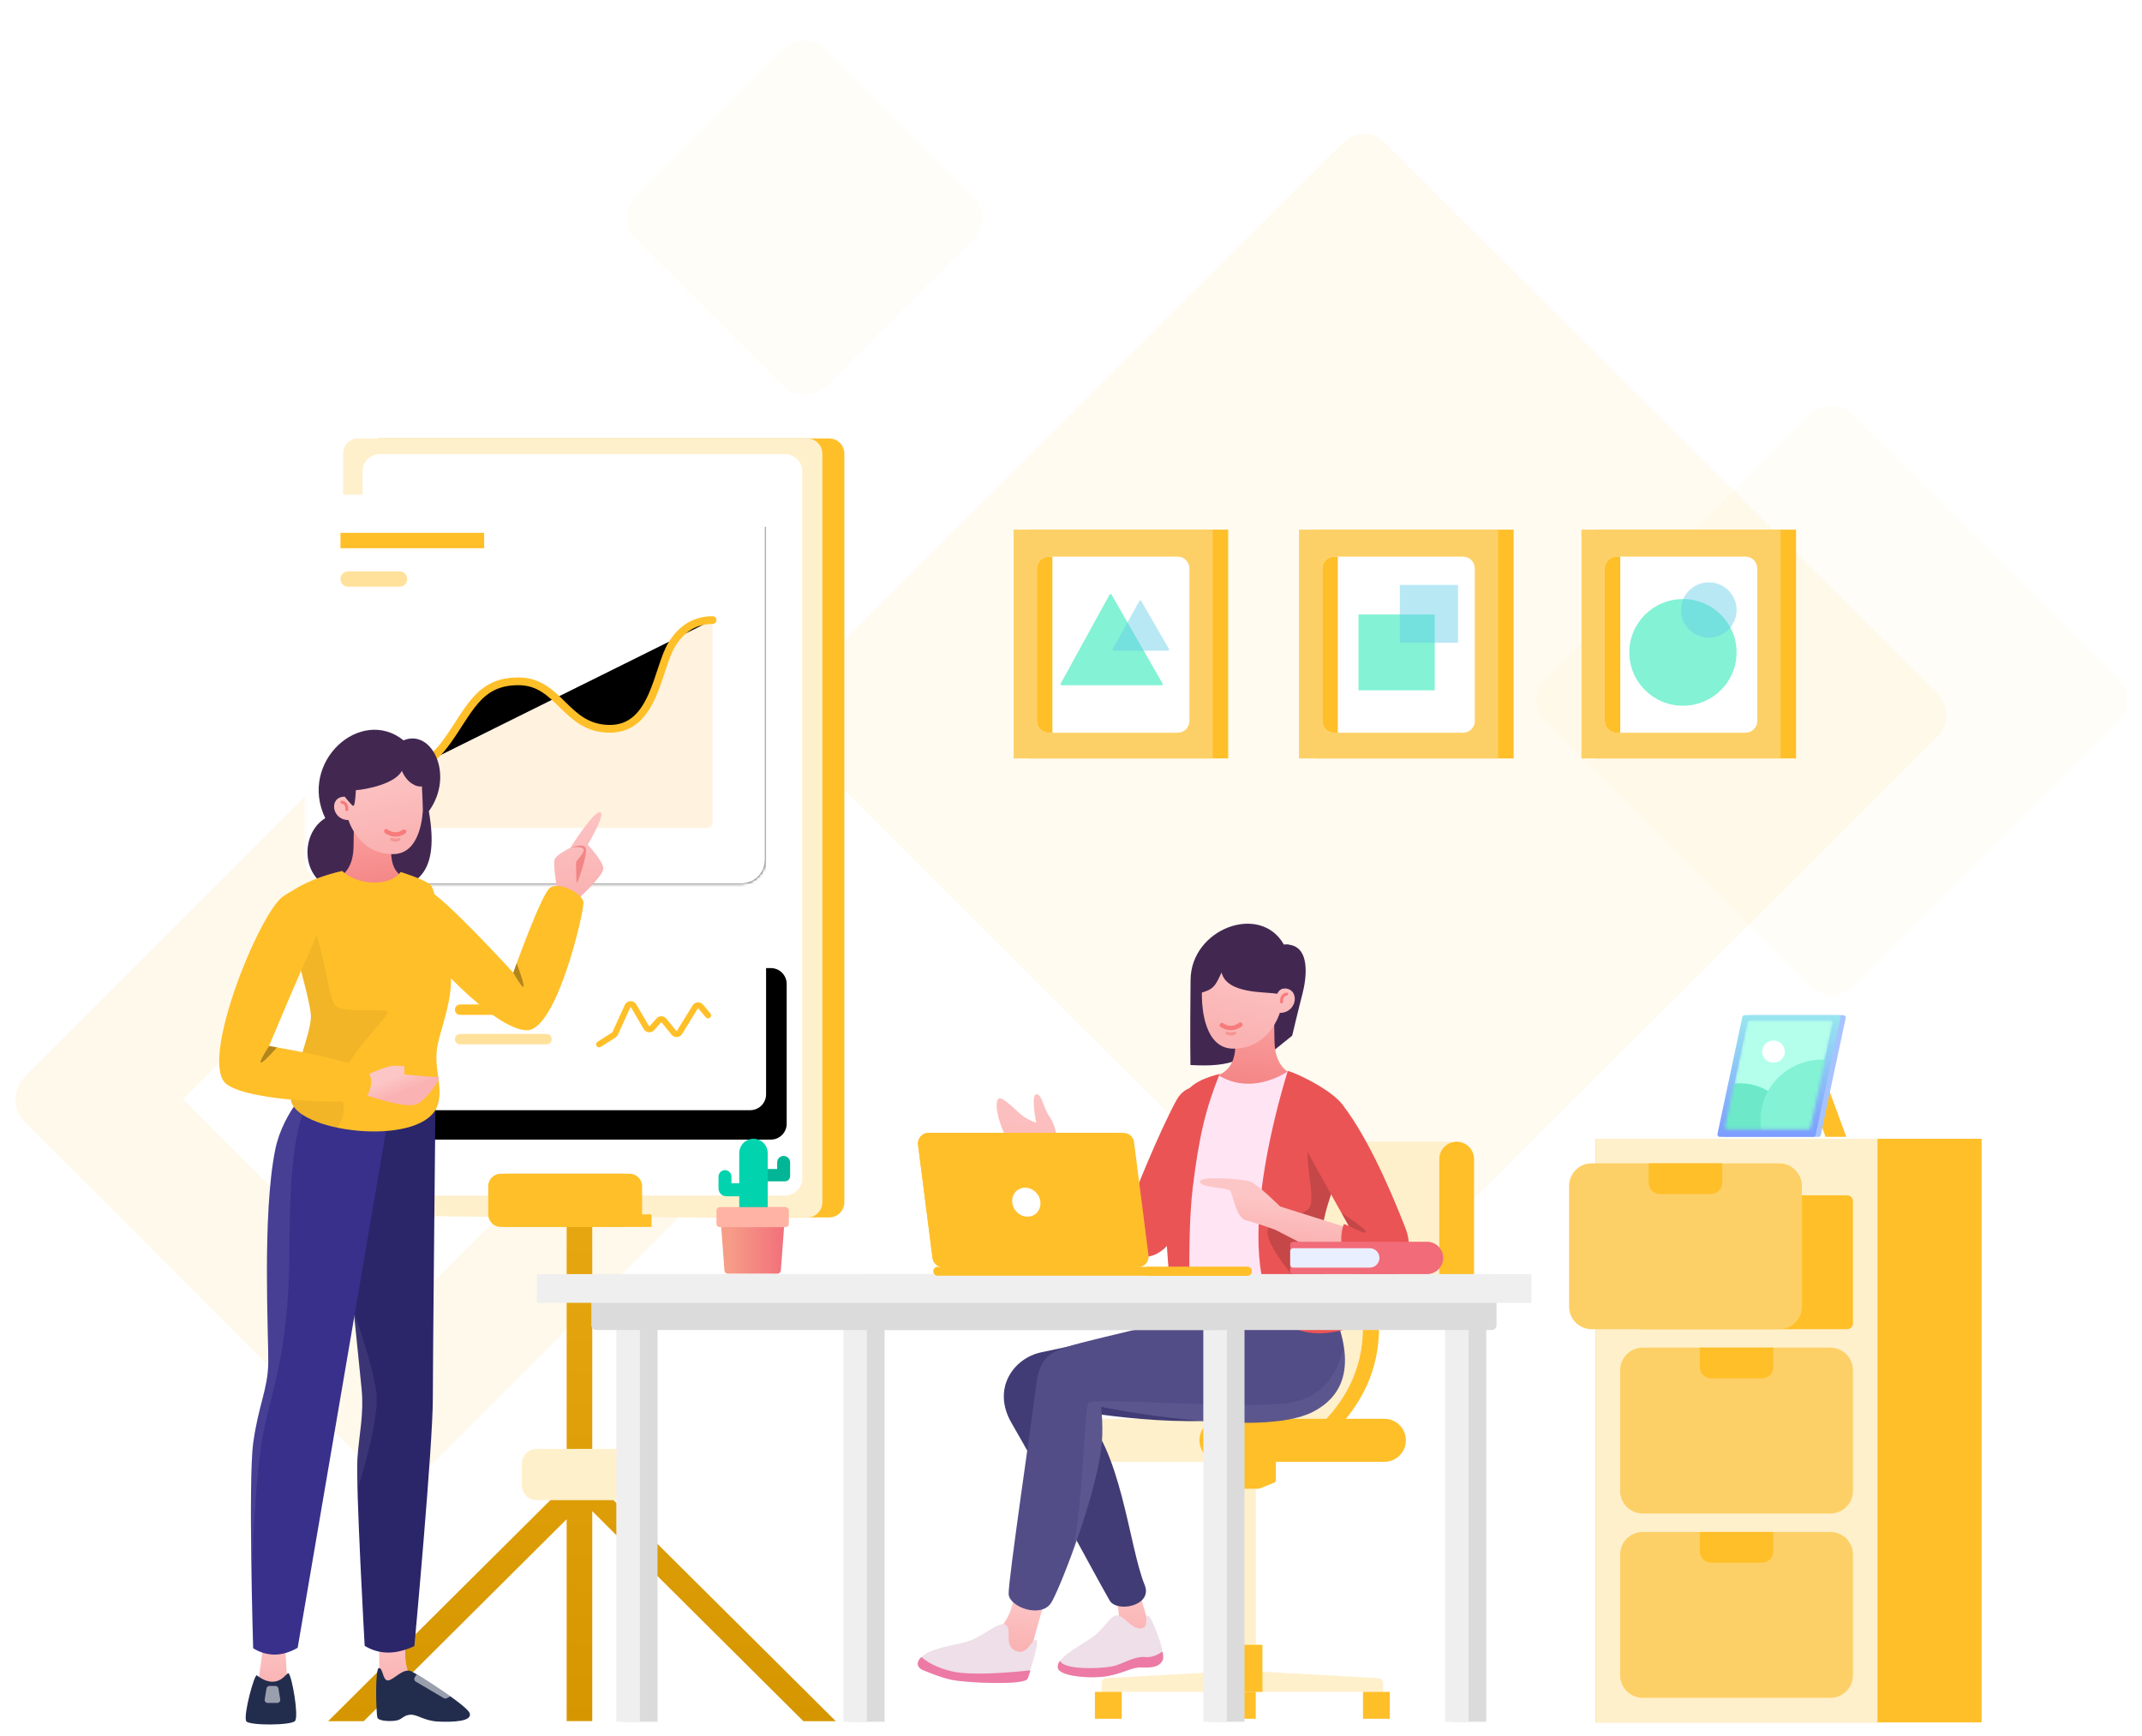 <svg width="728" height="590" viewBox="0 0 728 590" fill="none" xmlns="http://www.w3.org/2000/svg">
<path opacity="0.15" fill-rule="evenodd" clip-rule="evenodd" d="M524.945 230.92L615.438 140.65C619.341 136.756 625.659 136.756 629.562 140.65L720.055 230.92C723.965 234.821 723.972 241.152 720.072 245.062C720.066 245.068 720.06 245.074 720.055 245.08L629.562 335.35C625.659 339.244 619.341 339.244 615.438 335.35L524.945 245.08C521.035 241.179 521.028 234.848 524.928 230.938C524.934 230.932 524.94 230.926 524.945 230.92Z" fill="#FFF0CC"/>
<g opacity="0.038" filter="url(#filter0_f_105_14)">
<path fill-rule="evenodd" clip-rule="evenodd" d="M215.965 66.996L266.385 16.699C270.289 12.805 276.607 12.805 280.51 16.699L330.931 66.996C334.841 70.897 334.849 77.228 330.948 81.138C330.943 81.144 330.937 81.15 330.931 81.156L280.51 131.453C276.607 135.346 270.289 135.346 266.385 131.453L215.965 81.156C212.055 77.255 212.047 70.924 215.947 67.014C215.953 67.008 215.959 67.002 215.965 66.996Z" fill="#FFBF29"/>
</g>
<path opacity="0.066" fill-rule="evenodd" clip-rule="evenodd" d="M268.439 235.99L456.477 48.413C460.381 44.519 466.699 44.519 470.602 48.413L658.641 235.99C662.551 239.89 662.559 246.222 658.658 250.132C658.652 250.138 658.647 250.144 658.641 250.149L470.602 437.726C466.699 441.62 460.381 441.62 456.477 437.726L268.439 250.149C264.529 246.249 264.521 239.917 268.421 236.007C268.427 236.002 268.433 235.996 268.439 235.99Z" fill="#FFBF29"/>
<path opacity="0.09" d="M128.386 245.988C132.632 241.742 139.508 241.733 143.744 245.969L263.384 365.61C267.62 369.845 267.612 376.721 263.366 380.967L143.431 500.902C139.184 505.148 132.309 505.157 128.073 500.921L8.432 381.28C4.197 377.045 4.205 370.169 8.451 365.923L128.386 245.988ZM135.999 299.729L62.193 373.535L135.818 447.16L209.624 373.354L135.999 299.729Z" fill="#FFBF29"/>
<path fill-rule="evenodd" clip-rule="evenodd" d="M201.293 352L201.292 495.767L201.439 495.625L201.405 502.757L284.073 584.951H273.053L201.292 513.567L201.293 584.912H192.588L192.588 516.289L123.608 584.951H111.5L192.588 504.308L192.588 352H201.293Z" fill="url(#paint0_linear_105_14)"/>
<path fill-rule="evenodd" clip-rule="evenodd" d="M212.614 492.4H182.356C179.594 492.4 177.356 494.639 177.356 497.4V504.814C177.356 507.575 179.594 509.814 182.356 509.814H212.614C215.375 509.814 217.614 507.575 217.614 504.814V497.4C217.614 494.639 215.375 492.4 212.614 492.4Z" fill="#FFF0CC"/>
<path fill-rule="evenodd" clip-rule="evenodd" d="M129.25 149H281.801C284.654 149 286.967 151.304 286.967 154.146V408.6C286.967 411.363 284.781 413.618 282.038 413.741L281.781 413.747L129.23 413.156C126.385 413.145 124.084 410.844 124.084 408.009V154.146C124.084 151.304 126.397 149 129.25 149Z" fill="#FFBF29"/>
<path fill-rule="evenodd" clip-rule="evenodd" d="M121.778 149H274.329C277.183 149 279.496 151.304 279.496 154.146V408.6C279.496 411.363 277.309 413.618 274.566 413.741L274.309 413.747L121.758 413.156C118.913 413.145 116.612 410.844 116.612 408.009V154.146C116.612 151.304 118.925 149 121.778 149Z" fill="#FFF0CC"/>
<path fill-rule="evenodd" clip-rule="evenodd" d="M129.141 154.317H266.755C270.019 154.317 272.665 156.953 272.665 160.204V400.436C272.665 403.687 270.019 406.323 266.755 406.323H129.141C125.877 406.323 123.231 403.687 123.231 400.436V160.204C123.231 156.953 125.877 154.317 129.141 154.317Z" fill="white"/>
<path fill-rule="evenodd" clip-rule="evenodd" d="M172.331 398.88H213.959C216.317 398.88 218.229 400.784 218.229 403.133V416.957H172.331C169.973 416.957 168.061 415.052 168.061 412.703V403.133C168.061 400.784 169.973 398.88 172.331 398.88Z" fill="#FFBF29"/>
<path fill-rule="evenodd" clip-rule="evenodd" d="M217.161 412.703H221.431V416.957H217.161V412.703Z" fill="#FFBF29"/>
<path fill-rule="evenodd" clip-rule="evenodd" d="M170.196 398.88H211.824C214.182 398.88 216.094 400.784 216.094 403.133V412.703C216.094 415.052 214.182 416.957 211.824 416.957H170.196C167.838 416.957 165.927 415.052 165.927 412.703V403.133C165.927 400.784 167.838 398.88 170.196 398.88Z" fill="#FFBF29"/>
<path d="M417.425 180H349.772V257.75H417.425V180Z" fill="#FFBF29"/>
<path d="M412.153 180H344.5V257.75H412.153V180Z" fill="#FDD067"/>
<path fill-rule="evenodd" clip-rule="evenodd" d="M356.408 189.173H400.246C402.455 189.173 404.246 190.964 404.246 193.173V245.014C404.246 247.224 402.455 249.014 400.246 249.014H356.408C354.198 249.014 352.408 247.224 352.408 245.014V193.173C352.408 190.964 354.198 189.173 356.408 189.173Z" fill="white"/>
<path fill-rule="evenodd" clip-rule="evenodd" d="M356.408 189.173H357.679V249.014H356.408C354.198 249.014 352.408 247.224 352.408 245.014V193.173C352.408 190.964 354.198 189.173 356.408 189.173Z" fill="#FFBF29"/>
<path fill-rule="evenodd" clip-rule="evenodd" d="M395.113 232.275L377.805 202.118C377.694 201.925 377.448 201.858 377.255 201.969C377.191 202.005 377.138 202.059 377.102 202.124L360.502 232.281C360.394 232.477 360.465 232.722 360.66 232.829C360.72 232.862 360.787 232.879 360.855 232.879H394.763C394.986 232.879 395.167 232.699 395.167 232.476C395.167 232.405 395.148 232.336 395.113 232.275Z" fill="#83F2D5"/>
<path opacity="0.447" fill-rule="evenodd" clip-rule="evenodd" d="M397.289 220.529L387.905 204.279C387.793 204.087 387.547 204.021 387.354 204.132C387.29 204.169 387.238 204.222 387.203 204.286L378.202 220.536C378.094 220.73 378.164 220.976 378.359 221.084C378.419 221.117 378.486 221.134 378.554 221.134H396.94C397.163 221.134 397.344 220.954 397.344 220.731C397.344 220.66 397.325 220.591 397.289 220.529Z" fill="#63CBE8"/>
<path d="M514.425 180H446.772V257.75H514.425V180Z" fill="#FFBF29"/>
<path d="M509.153 180H441.5V257.75H509.153V180Z" fill="#FDD067"/>
<path fill-rule="evenodd" clip-rule="evenodd" d="M453.408 189.173H497.246C499.455 189.173 501.246 190.964 501.246 193.173V245.014C501.246 247.224 499.455 249.014 497.246 249.014H453.408C451.198 249.014 449.408 247.224 449.408 245.014V193.173C449.408 190.964 451.198 189.173 453.408 189.173Z" fill="white"/>
<path d="M487.627 208.829H461.708V234.6H487.627V208.829Z" fill="#83F2D5"/>
<path opacity="0.447" d="M495.535 198.782H475.766V218.438H495.535V198.782Z" fill="#63CBE8"/>
<path fill-rule="evenodd" clip-rule="evenodd" d="M453.408 189.173H454.679V249.014H453.408C451.198 249.014 449.408 247.224 449.408 245.014V193.173C449.408 190.964 451.198 189.173 453.408 189.173Z" fill="#FFBF29"/>
<path d="M610.425 180H542.772V257.75H610.425V180Z" fill="#FFBF29"/>
<path d="M605.153 180H537.5V257.75H605.153V180Z" fill="#FDD067"/>
<path fill-rule="evenodd" clip-rule="evenodd" d="M549.408 189.173H593.246C595.455 189.173 597.246 190.964 597.246 193.173V245.014C597.246 247.224 595.455 249.014 593.246 249.014H549.408C547.198 249.014 545.408 247.224 545.408 245.014V193.173C545.408 190.964 547.198 189.173 549.408 189.173Z" fill="white"/>
<path d="M571.986 239.842C582.054 239.842 590.217 231.726 590.217 221.714C590.217 211.703 582.054 203.587 571.986 203.587C561.917 203.587 553.754 211.703 553.754 221.714C553.754 231.726 561.917 239.842 571.986 239.842Z" fill="#83F2D5"/>
<path opacity="0.447" d="M580.772 216.691C585.988 216.691 590.217 212.487 590.217 207.3C590.217 202.113 585.988 197.909 580.772 197.909C575.555 197.909 571.327 202.113 571.327 207.3C571.327 212.487 575.555 216.691 580.772 216.691Z" fill="#63CBE8"/>
<path fill-rule="evenodd" clip-rule="evenodd" d="M549.408 189.173H550.679V249.014H549.408C547.198 249.014 545.408 247.224 545.408 245.014V193.173C545.408 190.964 547.198 189.173 549.408 189.173Z" fill="#FFBF29"/>
<g filter="url(#filter1_dd_105_14)">
<path d="M108.889 319H254.981C257.957 319 260.369 321.413 260.369 324.389V371.9C260.369 374.876 257.957 377.289 254.981 377.289H108.889C105.913 377.289 103.5 374.876 103.5 371.9V324.389C103.5 321.413 105.913 319 108.889 319Z" fill="black"/>
</g>
<path d="M108.889 319H254.981C257.957 319 260.369 321.413 260.369 324.389V371.9C260.369 374.876 257.957 377.289 254.981 377.289H108.889C105.913 377.289 103.5 374.876 103.5 371.9V324.389C103.5 321.413 105.913 319 108.889 319Z" fill="white"/>
<path opacity="0.465" d="M156.381 351.383H185.75C186.725 351.383 187.516 352.173 187.516 353.149C187.516 354.124 186.725 354.915 185.75 354.915H156.381C155.406 354.915 154.615 354.124 154.615 353.149C154.615 352.173 155.406 351.383 156.381 351.383Z" fill="#FFBF29"/>
<path d="M156.381 341.373H173.999C174.975 341.373 175.766 342.164 175.766 343.14C175.766 344.115 174.975 344.906 173.999 344.906H156.381C155.406 344.906 154.615 344.115 154.615 343.14C154.615 342.164 155.406 341.373 156.381 341.373Z" fill="#FFBF29"/>
<path d="M212.342 341.535C212.847 340.425 214.153 339.935 215.261 340.441C215.627 340.608 215.94 340.872 216.166 341.204L216.246 341.331L220.567 348.695C220.608 348.765 220.698 348.788 220.768 348.747L220.787 348.734L220.804 348.718L223.103 346.113C223.909 345.199 225.301 345.114 226.213 345.922C226.273 345.975 226.33 346.031 226.384 346.09L226.462 346.181L229.833 350.331C229.884 350.394 229.977 350.403 230.04 350.352L230.058 350.335L230.072 350.315L235.398 341.691C236.038 340.654 237.396 340.334 238.431 340.975C238.591 341.075 238.737 341.194 238.867 341.331L238.961 341.436L241.442 344.408C241.806 344.845 241.749 345.494 241.313 345.859C240.902 346.204 240.301 346.172 239.928 345.8L239.865 345.73L237.384 342.758C237.374 342.746 237.362 342.736 237.348 342.728C237.291 342.692 237.219 342.701 237.171 342.745L237.146 342.775L231.821 351.4C231.692 351.609 231.529 351.795 231.338 351.95C230.427 352.693 229.102 352.586 228.32 351.727L228.239 351.632L224.867 347.483C224.862 347.476 224.857 347.471 224.851 347.465C224.8 347.42 224.727 347.417 224.673 347.452L224.643 347.478L222.344 350.083C222.191 350.257 222.01 350.406 221.811 350.523C220.797 351.121 219.501 350.813 218.859 349.842L218.795 349.739L214.474 342.376C214.458 342.349 214.436 342.329 214.408 342.316C214.347 342.288 214.276 342.306 214.234 342.356L214.214 342.389L210.004 351.647C209.847 351.992 209.604 352.29 209.3 352.513L209.183 352.593L204.192 355.782C203.713 356.088 203.078 355.947 202.772 355.467C202.484 355.014 202.594 354.421 203.01 354.098L203.087 354.044L208.078 350.855C208.094 350.845 208.108 350.832 208.118 350.817L208.133 350.792L212.342 341.535Z" fill="#FFBF29"/>
<path d="M132.583 360.803C139.234 360.803 144.627 355.399 144.627 348.733C144.627 342.067 139.234 336.663 132.583 336.663C125.931 336.663 120.538 342.067 120.538 348.733C120.538 355.399 125.931 360.803 132.583 360.803Z" fill="#FFBF29"/>
<mask id="mask0_105_14" style="mask-type:alpha" maskUnits="userSpaceOnUse" x="103" y="168" width="157" height="133">
<path d="M111.5 168H251.977C256.395 168 259.977 171.582 259.977 176V292.215C259.977 296.633 256.395 300.215 251.977 300.215H111.5C107.082 300.215 103.5 296.633 103.5 292.215V176C103.5 171.582 107.082 168 111.5 168Z" fill="white"/>
</mask>
<g mask="url(#mask0_105_14)">
<g filter="url(#filter2_dd_105_14)">
<path d="M111.5 168H251.977C256.395 168 259.977 171.582 259.977 176V292.215C259.977 296.633 256.395 300.215 251.977 300.215H111.5C107.082 300.215 103.5 296.633 103.5 292.215V176C103.5 171.582 107.082 168 111.5 168Z" fill="black"/>
</g>
<path d="M111.5 168H251.977C256.395 168 259.977 171.582 259.977 176V292.215C259.977 296.633 256.395 300.215 251.977 300.215H111.5C107.082 300.215 103.5 296.633 103.5 292.215V176C103.5 171.582 107.082 168 111.5 168Z" fill="white"/>
<path opacity="0.415" fill-rule="evenodd" clip-rule="evenodd" d="M124.433 268.043C136.807 264.505 145.722 259.125 151.178 251.904C159.362 241.073 162.121 230.574 176.197 230.574C190.272 230.574 192.077 246.654 207.293 246.654C222.509 246.654 223.341 226.147 228.398 218.005C231.77 212.576 236.365 209.862 242.183 209.862V279.617C242.183 280.589 241.395 281.377 240.423 281.377H126.193C125.221 281.377 124.433 280.589 124.433 279.617V268.043Z" fill="#FFE3B5"/>
<g filter="url(#filter3_f_105_14)">
<path d="M124.433 269.167C136.807 265.614 145.722 260.211 151.178 252.959C159.362 242.08 162.121 231.536 176.197 231.536C190.272 231.536 192.077 247.685 207.293 247.685C222.509 247.685 223.341 227.09 228.398 218.912C231.77 213.46 236.365 210.734 242.183 210.734" fill="black"/>
</g>
<path d="M124.433 269.167C136.807 265.614 145.722 260.211 151.178 252.959C159.362 242.08 162.121 231.536 176.197 231.536C190.272 231.536 192.077 247.685 207.293 247.685C222.509 247.685 223.341 227.09 228.398 218.912C231.77 213.46 236.365 210.734 242.183 210.734" stroke="#FFBF29" stroke-width="2.64" stroke-linecap="round"/>
<path d="M164.556 181.082H115.711V186.315H164.556V181.082Z" fill="#FFBF29"/>
<path opacity="0.465" d="M118.328 194.164H135.772C137.217 194.164 138.389 195.335 138.389 196.78C138.389 198.225 137.217 199.397 135.772 199.397H118.328C116.883 199.397 115.711 198.225 115.711 196.78C115.711 195.335 116.883 194.164 118.328 194.164Z" fill="#FFBF29"/>
<path fill-rule="evenodd" clip-rule="evenodd" d="M229.536 187.187C231.222 187.187 232.589 185.82 232.589 184.134C232.589 182.449 231.222 181.082 229.536 181.082C227.85 181.082 226.483 182.449 226.483 184.134C226.483 185.82 227.85 187.187 229.536 187.187Z" fill="white"/>
<path fill-rule="evenodd" clip-rule="evenodd" d="M238.258 187.187C239.944 187.187 241.311 185.82 241.311 184.134C241.311 182.449 239.944 181.082 238.258 181.082C236.572 181.082 235.206 182.449 235.206 184.134C235.206 185.82 236.572 187.187 238.258 187.187Z" fill="white"/>
<path fill-rule="evenodd" clip-rule="evenodd" d="M246.981 187.187C248.667 187.187 250.033 185.82 250.033 184.134C250.033 182.449 248.667 181.082 246.981 181.082C245.295 181.082 243.928 182.449 243.928 184.134C243.928 185.82 245.295 187.187 246.981 187.187Z" fill="white"/>
</g>
<path fill-rule="evenodd" clip-rule="evenodd" d="M468.48 570.306L428.454 568.108H416.18L375.993 570.307C375.102 570.356 374.405 571.092 374.405 571.984V574.965H470.068V571.984C470.068 571.092 469.371 570.355 468.48 570.306Z" fill="#FFF0CC"/>
<path fill-rule="evenodd" clip-rule="evenodd" d="M426.792 499.996H417.681V568.565H426.792V499.996Z" fill="#FFF0CC"/>
<path d="M415.403 558.966H429.069V574.965H415.403V558.966Z" fill="#FFBF29"/>
<path fill-rule="evenodd" clip-rule="evenodd" d="M432.785 494.968H411.688C411.224 494.968 410.848 495.344 410.848 495.808V503.085C410.848 503.428 411.057 503.737 411.375 503.865L416.391 505.878C416.491 505.918 416.597 505.939 416.704 505.939H427.768C427.875 505.939 427.982 505.918 428.081 505.878L433.098 503.865C433.416 503.737 433.625 503.428 433.625 503.085V495.808C433.625 495.344 433.249 494.968 432.785 494.968Z" fill="#FFBF29"/>
<path d="M463.235 574.965H472.346V584.108H463.235V574.965Z" fill="#FFBF29"/>
<path d="M372.127 574.965H381.238V584.108H372.127V574.965Z" fill="#FFBF29"/>
<path d="M417.681 574.965H426.792V584.108H417.681V574.965Z" fill="#FFBF29"/>
<path fill-rule="evenodd" clip-rule="evenodd" d="M425.855 482.168H368.508C364.469 482.168 361.194 485.443 361.194 489.482C361.194 493.522 364.469 496.796 368.508 496.796H425.855C429.895 496.796 433.169 493.522 433.169 489.482C433.169 485.443 429.895 482.168 425.855 482.168Z" fill="#FFF0CC"/>
<path fill-rule="evenodd" clip-rule="evenodd" d="M468.701 414.513H455.946C455.946 426.703 455.946 438.893 455.946 451.084C455.946 463.274 449.113 475.464 435.447 487.654H452.302C463.235 477.273 468.701 465.083 468.701 451.084C468.701 438.893 468.701 426.703 468.701 414.513Z" fill="#FFBF29"/>
<path fill-rule="evenodd" clip-rule="evenodd" d="M463.235 414.513H450.48C450.48 426.703 450.48 438.893 450.48 451.084C450.48 463.274 443.647 475.464 429.98 487.654H445.013C457.161 477.558 463.235 465.368 463.235 451.084C463.235 438.893 463.235 426.703 463.235 414.513Z" fill="#FFF0CC"/>
<path fill-rule="evenodd" clip-rule="evenodd" d="M492.189 388H426.505C421.866 388 418.105 391.761 418.105 396.4V433.415C418.105 438.054 421.866 441.815 426.505 441.815H492.189C496.828 441.815 500.589 438.054 500.589 433.415V396.4C500.589 391.761 496.828 388 492.189 388Z" fill="#FFF0CC"/>
<path fill-rule="evenodd" clip-rule="evenodd" d="M495.076 388C491.814 388 489.169 390.645 489.169 393.907V435.909C489.169 439.171 491.814 441.815 495.076 441.815C498.338 441.815 500.983 439.171 500.983 435.909V393.907C500.983 390.645 498.338 388 495.076 388Z" fill="#FFBF29"/>
<path fill-rule="evenodd" clip-rule="evenodd" d="M470.498 482.168H414.973C410.934 482.168 407.659 485.443 407.659 489.482C407.659 493.522 410.934 496.796 414.973 496.796H470.498C474.537 496.796 477.812 493.522 477.812 489.482C477.812 485.443 474.537 482.168 470.498 482.168Z" fill="#FFBF29"/>
<path fill-rule="evenodd" clip-rule="evenodd" d="M377.609 539.415C377.609 539.415 382.855 550.01 378.555 553.349C374.248 556.688 362.871 562.946 362.871 562.946L393.011 561.052L386.312 537.944L377.609 539.415Z" fill="url(#paint1_linear_105_14)"/>
<path fill-rule="evenodd" clip-rule="evenodd" d="M390.025 549.003C389.077 549.455 390.636 553.712 387.299 553.413C383.963 553.115 381.868 548.714 379.408 549C376.947 549.285 375.385 553.717 370.701 556.803C366.017 559.89 359.072 563.572 359.537 566.675C360.003 569.779 370.932 570.61 376.468 569.582C382.005 568.556 384.59 566.33 388.182 566.507C391.774 566.685 394.031 566.245 395.157 563.939C396.283 561.632 391.12 548.48 390.025 549.003Z" fill="#EEDFE8"/>
<path fill-rule="evenodd" clip-rule="evenodd" d="M389.759 563.167L389.452 563.149C385 562.774 381.946 565.574 377.709 566.363C373.471 567.153 362.295 567.426 360.51 564.775C360.426 564.65 360.347 564.521 360.274 564.391C359.675 565.128 359.393 565.917 359.537 566.836C360.003 569.789 370.933 570.58 376.47 569.603C382.007 568.626 384.592 566.507 388.184 566.676L388.822 566.7C392.046 566.788 394.102 566.294 395.16 564.232C395.418 563.729 395.36 562.649 395.101 561.283C393.599 562.311 391.702 563.226 389.759 563.167Z" fill="#EC7AA5"/>
<path fill-rule="evenodd" clip-rule="evenodd" d="M423.012 446.032C413.887 446.439 363.102 457.672 353.875 459.58C344.648 461.488 336.847 471.814 343.883 483.772C351.786 497.194 372.175 535.314 377.126 543.907C379.576 548.16 391.937 545.775 389.034 538.636C383.621 525.329 381.107 491.898 367.307 479.709C367.307 479.709 413.717 487.786 433.764 478.534C448.334 471.808 445.037 445.047 423.012 446.032Z" fill="#413C75"/>
<path fill-rule="evenodd" clip-rule="evenodd" d="M359.359 389.074C359.359 389.074 359.463 383.65 356.865 379.77C354.268 375.89 354.165 371.768 352.2 371.903C350.234 372.038 352.18 381.618 352.18 381.618C352.18 381.618 349.687 380.665 347.895 379.46C346.104 378.255 340.671 372.314 339.401 373.367C337.249 375.16 340.716 385.279 342.604 387.302C344.499 389.326 353.848 394.98 353.848 394.98L381.383 422.719L385.5 407.993L359.359 389.074Z" fill="url(#paint2_linear_105_14)"/>
<path fill-rule="evenodd" clip-rule="evenodd" d="M414.433 386.625C410.189 396.47 402.417 414.556 399.213 419.951C395.198 426.708 388.866 429.685 381.453 424.672C380.419 423.973 378.417 422.4 375.447 419.954C376.106 413.532 378.506 408.164 382.642 403.849C384.514 405.398 385.45 406.172 385.45 406.172C385.45 406.172 393.416 385.752 399.824 373.923C405.374 363.689 420.894 371.659 414.433 386.625Z" fill="#EA5455"/>
<path fill-rule="evenodd" clip-rule="evenodd" d="M385.368 406.183C383.942 411.021 383.062 413.299 382.728 413.019C382.395 412.739 382.522 409.828 383.111 404.286L385.368 406.183Z" fill="black" fill-opacity="0.16"/>
<path fill-rule="evenodd" clip-rule="evenodd" d="M432.778 348.411V357.123L439.175 351.972C439.175 351.972 441.141 343.626 442.741 337.427C443.743 333.539 446.187 320.384 436.351 321C428.293 306.796 404.827 315.587 404.64 332.94C404.416 353.811 404.599 361.937 404.599 361.937C417.868 362.698 425.337 360.78 432.778 348.411Z" fill="#422851"/>
<path fill-rule="evenodd" clip-rule="evenodd" d="M439.313 364.997C439.313 364.997 433.363 363.6 433.156 353.85C432.95 344.099 433.095 340.77 433.095 340.77L419.987 340.534C419.987 340.534 419.844 351.401 419.842 355.332C419.836 364.889 412.808 365.672 412.808 365.672C412.808 365.672 414.009 373.558 425.887 374.225C435.16 374.748 439.313 364.997 439.313 364.997Z" fill="url(#paint3_linear_105_14)"/>
<path fill-rule="evenodd" clip-rule="evenodd" d="M436.15 335.901C441.998 335.675 441.044 344.235 434.969 344.224C434.969 344.224 431.441 356.384 419.192 356.384C409.244 356.384 408.597 342.211 408.507 339.383C408.41 336.369 408.398 326.465 408.398 326.465L436.378 326.452L436.15 335.901Z" fill="url(#paint4_linear_105_14)"/>
<path fill-rule="evenodd" clip-rule="evenodd" d="M436.603 335.845C434.179 336.245 434.473 337.849 433.814 337.709C430.468 336.997 416.924 337.936 415.18 330.488C413.01 335.141 412.48 336.285 407.702 337.534V323.899L437.924 321C437.924 321 437.454 335.704 436.603 335.845Z" fill="#422851"/>
<path d="M421.554 348.215C421.554 348.215 418.636 350.685 415.257 348.372" stroke="#F77B7B" stroke-width="1.5" stroke-linecap="round"/>
<path d="M419.628 351.075C418.72 351.494 417.846 351.525 417.066 351.107" stroke="#F49494" stroke-linecap="round"/>
<path d="M435.554 340.505C435.494 339.132 435.913 338.041 437.313 337.822" stroke="#F77B7B" stroke-linecap="round"/>
<path fill-rule="evenodd" clip-rule="evenodd" d="M437.984 364C430.516 368.574 421.882 370.251 413.845 365.284C400.73 391.145 397.461 422.002 400.616 456.106C419.741 463.678 435.815 462.189 449.5 453.535L437.984 364Z" fill="#FFE4F4"/>
<path fill-rule="evenodd" clip-rule="evenodd" d="M344.915 539.84C344.915 539.84 345.074 552.311 334.798 556.974C324.529 561.635 317.212 561.355 318.143 564.959C319.074 568.563 345.804 568.418 348.301 565.599C350.428 563.201 355.055 540.872 356.329 542.579L344.915 539.84Z" fill="url(#paint5_linear_105_14)"/>
<path fill-rule="evenodd" clip-rule="evenodd" d="M352.379 557.452C350.804 556.319 349.48 562.853 345.203 561.036C340.925 559.219 344.298 553.213 341.606 552.105C338.914 550.998 333.716 556.953 326.812 558.401C319.908 559.848 314.303 561.114 312.71 563.801C311.338 566.111 312.71 566.849 312.71 566.849C312.71 566.849 319.356 570.168 323.486 570.899C329.486 571.96 346.825 572.667 348.725 570.732C349.892 569.545 353.167 558.019 352.379 557.452Z" fill="#EEDFE8"/>
<path fill-rule="evenodd" clip-rule="evenodd" d="M312.335 564.073C311.034 566.196 313.087 567.3 313.334 567.422L314.324 567.844C316.205 568.626 320.446 570.302 323.581 570.901C329.329 572 347.129 572.651 349.043 570.762C349.38 570.43 349.795 569.217 350.198 567.641L348.976 567.774C343.098 568.397 329.977 569.524 323.502 567.998C317.755 566.644 314.608 564.417 313.174 563.117C312.825 563.416 312.543 563.734 312.335 564.073Z" fill="#EC7AA5"/>
<path fill-rule="evenodd" clip-rule="evenodd" d="M451.602 442.176C460.446 460.853 458.653 473.399 446.225 479.812C428.196 489.115 374.224 478.112 374.224 478.112C374.224 478.112 375.189 485.877 374.224 492.802C371.706 510.889 359.726 541.023 357.191 544.809C353.686 550.046 343.01 546.097 342.808 541.737C342.607 537.377 350.857 481.693 352.112 471.075C353.36 460.456 357.3 458.913 368.809 456.01C371.453 455.343 402.72 447.573 405.584 447.8C421.992 449.097 437.331 447.223 451.602 442.176Z" fill="#524D87"/>
<path fill-rule="evenodd" clip-rule="evenodd" d="M437.06 476.921C419.211 478.921 371.956 474.798 370.058 476.671C368.246 478.46 368.549 509.575 364.484 527.585L365.102 525.884C368.925 515.267 372.894 502.354 374.224 492.802C375.189 485.877 374.224 478.112 374.224 478.112L376.401 478.533C386.66 480.46 430.36 487.999 446.225 479.812C454.822 475.376 458.329 468.006 456.749 457.703C454.027 469.349 447.464 475.755 437.06 476.921Z" fill="white" fill-opacity="0.056"/>
<path fill-rule="evenodd" clip-rule="evenodd" d="M437.657 364.021C425.289 404.537 417.872 461.979 456.5 451.986C435.98 414.206 463.876 397.202 457.553 377.676C455.391 371 437.819 363.497 437.657 364.021Z" fill="#EA5455"/>
<path fill-rule="evenodd" clip-rule="evenodd" d="M451.608 380.845C437.628 382.955 449.152 407.362 444.538 411.039C439.923 414.716 431.892 415.113 431.026 417.359C429.285 421.874 437.699 433.271 456.267 451.551L456.5 451.986C438.625 419.076 457.488 401.931 458.469 385.151C456.398 381.903 454.111 380.468 451.608 380.845Z" fill="black" fill-opacity="0.16"/>
<path fill-rule="evenodd" clip-rule="evenodd" d="M414.5 365C409.78 376.838 407.511 386.127 405.394 403.503C404.218 413.151 403.924 427.93 404.513 447.84L398.68 448.987C395.9 418.227 394.975 400.867 395.904 396.907C398.244 386.938 399.829 381.113 402.918 372C404.62 366.998 414.5 365 414.5 365Z" fill="#EA5455"/>
<path fill-rule="evenodd" clip-rule="evenodd" d="M435.06 410.017C435.06 410.017 427.444 402.392 424.807 401.507C422.17 400.622 407.723 399.559 407.82 401.559C407.931 403.701 417.228 403.578 418.087 404.632C418.947 405.685 420.142 413.888 423.392 414.697C426.635 415.506 433.357 417.9 433.357 417.9L463.282 433.362L460.094 417.901L435.06 410.017Z" fill="url(#paint6_linear_105_14)"/>
<path fill-rule="evenodd" clip-rule="evenodd" d="M457.981 377.731C467.058 390.542 474.808 410.056 477.782 417.664C480.757 425.272 477.756 436.747 464.676 434.494C463.637 434.315 462.274 433.898 460.585 433.24C455.775 426.647 454.932 420.987 456.727 415.947C457.854 416.423 458.418 416.661 458.418 416.661C458.418 416.661 445.418 393.617 442.243 387.439C436.94 377.122 449.985 366.444 457.981 377.731Z" fill="#EA5455"/>
<path fill-rule="evenodd" clip-rule="evenodd" d="M458.418 416.661C462.821 418.811 464.745 419.414 464.191 418.468C463.638 417.522 460.875 415.427 455.903 412.182L458.418 416.661Z" fill="black" fill-opacity="0.16"/>
<path fill-rule="evenodd" clip-rule="evenodd" d="M288.638 437.555H300.638V585.135H288.638V437.555Z" fill="#DBDBDB"/>
<path fill-rule="evenodd" clip-rule="evenodd" d="M286.638 437.555H294.638V585.135H286.638V437.555Z" fill="#EFEFEF"/>
<path fill-rule="evenodd" clip-rule="evenodd" d="M211.475 437.555H223.475V585.135H211.475V437.555Z" fill="#DBDBDB"/>
<path fill-rule="evenodd" clip-rule="evenodd" d="M209.475 437.555H217.475V585.135H209.475V437.555Z" fill="#EFEFEF"/>
<path fill-rule="evenodd" clip-rule="evenodd" d="M493.133 437.555H505.133V585.135H493.133V437.555Z" fill="#DBDBDB"/>
<path fill-rule="evenodd" clip-rule="evenodd" d="M491.133 437.555H499.133V585.135H491.133V437.555Z" fill="#EFEFEF"/>
<path fill-rule="evenodd" clip-rule="evenodd" d="M410.97 437.555H422.97V585.135H410.97V437.555Z" fill="#DBDBDB"/>
<path fill-rule="evenodd" clip-rule="evenodd" d="M408.97 437.555H416.97V585.135H408.97V437.555Z" fill="#EFEFEF"/>
<path fill-rule="evenodd" clip-rule="evenodd" d="M293.948 433H506.952C507.88 433 508.632 433.752 508.632 434.68V450.32C508.632 451.248 507.88 452 506.952 452H293.948C293.021 452 292.268 451.248 292.268 450.32V434.68C292.268 433.752 293.021 433 293.948 433Z" fill="#DBDBDB"/>
<path fill-rule="evenodd" clip-rule="evenodd" d="M202.656 433H414.746C415.674 433 416.426 433.752 416.426 434.68V450.32C416.426 451.248 415.674 452 414.746 452H202.656C201.728 452 200.976 451.248 200.976 450.32V434.68C200.976 433.752 201.728 433 202.656 433Z" fill="#DBDBDB"/>
<path d="M520.5 433H182.5V442.761H520.5V433Z" fill="#EFEFEF"/>
<path fill-rule="evenodd" clip-rule="evenodd" d="M258.854 401.469V397.281L264.138 397.281L264.138 395.06C264.138 393.833 265.124 392.838 266.339 392.838C267.555 392.838 268.541 393.833 268.541 395.06V399.692C268.541 400.674 267.752 401.469 266.78 401.469H258.854Z" fill="#02B596"/>
<path fill-rule="evenodd" clip-rule="evenodd" d="M244.199 403.881V399.883C244.199 398.656 245.185 397.662 246.4 397.662C247.616 397.662 248.602 398.656 248.602 399.883L248.602 402.103H251.243L251.244 391.887C251.244 389.188 253.412 387 256.087 387C258.762 387 260.93 389.188 260.93 391.887V417.208H251.244L251.243 406.545L246.841 406.546C245.382 406.546 244.199 405.353 244.199 403.881Z" fill="#02D3AF"/>
<path fill-rule="evenodd" clip-rule="evenodd" d="M244.618 410.269H266.982L265.383 431.79C265.339 432.378 264.853 432.834 264.268 432.834H247.333C246.748 432.834 246.262 432.378 246.218 431.79L244.618 410.269Z" fill="url(#paint7_linear_105_14)"/>
<path fill-rule="evenodd" clip-rule="evenodd" d="M244.618 410.269H266.982C267.6 410.269 268.101 410.774 268.101 411.398V415.91C268.101 416.533 267.6 417.039 266.982 417.039H244.618C244.001 417.039 243.5 416.533 243.5 415.91V411.398C243.5 410.774 244.001 410.269 244.618 410.269Z" fill="#FFB3A4"/>
<path fill-rule="evenodd" clip-rule="evenodd" d="M318.681 430.52H423.937C424.77 430.52 425.445 431.195 425.445 432.027C425.445 432.86 424.77 433.535 423.937 433.535H318.681C317.848 433.535 317.173 432.86 317.173 432.027C317.173 431.195 317.848 430.52 318.681 430.52Z" fill="#FFBF29"/>
<path fill-rule="evenodd" clip-rule="evenodd" d="M390.003 430.52H423.937C424.77 430.52 425.445 431.195 425.445 432.027C425.445 432.86 424.77 433.535 423.937 433.535H390.003C389.171 433.535 388.496 432.86 388.496 432.027C388.496 431.195 389.171 430.52 390.003 430.52Z" fill="#FFBF29"/>
<path fill-rule="evenodd" clip-rule="evenodd" d="M315.589 385H381.858C383.669 385 385.199 386.346 385.429 388.144L390.344 426.593C390.596 428.565 389.201 430.369 387.229 430.621C387.078 430.64 386.925 430.65 386.773 430.65H320.505C318.693 430.65 317.163 429.303 316.934 427.506L312.019 389.056C311.766 387.084 313.161 385.281 315.133 385.029C315.284 385.01 315.437 385 315.589 385Z" fill="#FFBF29"/>
<path fill-rule="evenodd" clip-rule="evenodd" d="M315.589 385H379.524C381.335 385 382.865 386.346 383.094 388.144L388.01 426.593C388.262 428.565 386.867 430.369 384.895 430.621C384.744 430.64 384.591 430.65 384.439 430.65H320.505C318.693 430.65 317.163 429.303 316.934 427.506L312.019 389.056C311.766 387.084 313.161 385.281 315.133 385.029C315.284 385.01 315.437 385 315.589 385Z" fill="#FFBF29"/>
<path d="M351.869 412.604C353.92 411.059 354.214 407.992 352.527 405.754C350.841 403.515 347.811 402.953 345.761 404.498C343.711 406.043 343.416 409.11 345.103 411.349C346.79 413.587 349.819 414.149 351.869 412.604Z" fill="white"/>
<path fill-rule="evenodd" clip-rule="evenodd" d="M439.5 422H485C488.038 422 490.5 424.462 490.5 427.5C490.5 430.538 488.038 433 485 433H439.5C438.948 433 438.5 432.552 438.5 432V423C438.5 422.448 438.948 422 439.5 422Z" fill="#F16B79"/>
<path d="M439.5 424.2H465.533C467.356 424.2 468.833 425.677 468.833 427.5C468.833 429.323 467.356 430.8 465.533 430.8H439.5C438.948 430.8 438.5 430.352 438.5 429.8V425.2C438.5 424.648 438.948 424.2 439.5 424.2Z" fill="#EAEFFF"/>
<path d="M542.305 387H673.5V585.348H542.305V387Z" fill="#FFBF29"/>
<path d="M542.305 387H638.098V585.348H542.305V387Z" fill="#FFF0CC"/>
<path fill-rule="evenodd" clip-rule="evenodd" d="M622.088 520.624H558.315C554.073 520.624 550.635 524.062 550.635 528.304V569.316C550.635 573.558 554.073 576.996 558.315 576.996H622.088C626.33 576.996 629.768 573.558 629.768 569.316V528.304C629.768 524.062 626.33 520.624 622.088 520.624Z" fill="#FDD067"/>
<path fill-rule="evenodd" clip-rule="evenodd" d="M602.696 520.624H577.707V527.223C577.707 529.344 579.426 531.063 581.547 531.063H598.856C600.977 531.063 602.696 529.344 602.696 527.223V520.624Z" fill="#FFBF29"/>
<path fill-rule="evenodd" clip-rule="evenodd" d="M627.768 406.226H558.315C554.073 406.226 550.635 409.664 550.635 413.906V444.044C550.635 448.285 554.073 451.724 558.315 451.724H627.768C628.873 451.724 629.768 450.829 629.768 449.724V408.226C629.768 407.121 628.873 406.226 627.768 406.226Z" fill="#FFBF29"/>
<path fill-rule="evenodd" clip-rule="evenodd" d="M604.734 395.351H540.961C536.719 395.351 533.281 398.79 533.281 403.031V444.044C533.281 448.285 536.719 451.724 540.961 451.724H604.734C608.976 451.724 612.414 448.285 612.414 444.044V403.031C612.414 398.79 608.976 395.351 604.734 395.351Z" fill="#FDD067"/>
<path fill-rule="evenodd" clip-rule="evenodd" d="M622.088 457.988H558.315C554.073 457.988 550.635 461.426 550.635 465.668V506.68C550.635 510.922 554.073 514.36 558.315 514.36H622.088C626.33 514.36 629.768 510.922 629.768 506.68V465.668C629.768 461.426 626.33 457.988 622.088 457.988Z" fill="#FDD067"/>
<path fill-rule="evenodd" clip-rule="evenodd" d="M602.696 457.988H577.707V464.587C577.707 466.708 579.426 468.427 581.547 468.427H598.856C600.977 468.427 602.696 466.708 602.696 464.587V457.988Z" fill="#FFBF29"/>
<path fill-rule="evenodd" clip-rule="evenodd" d="M585.342 395.351H560.353V401.951C560.353 404.072 562.072 405.791 564.193 405.791H581.502C583.623 405.791 585.342 404.072 585.342 401.951V395.351Z" fill="#FFBF29"/>
<path fill-rule="evenodd" clip-rule="evenodd" d="M612.862 365.677H619.902L627.5 386.354H620.46L612.862 365.677Z" fill="#FFBF29"/>
<path fill-rule="evenodd" clip-rule="evenodd" d="M594.708 345H626.512C626.954 345 627.312 345.358 627.312 345.8C627.312 345.856 627.306 345.912 627.294 345.967L618.835 385.72C618.756 386.09 618.43 386.354 618.052 386.354H586.248C585.806 386.354 585.448 385.996 585.448 385.554C585.448 385.498 585.454 385.442 585.466 385.387L593.925 345.633C594.004 345.264 594.33 345 594.708 345Z" fill="#A7C3FF"/>
<path fill-rule="evenodd" clip-rule="evenodd" d="M592.948 345H624.752C625.194 345 625.552 345.358 625.552 345.8C625.552 345.856 625.546 345.912 625.534 345.967L617.075 385.72C616.996 386.09 616.67 386.354 616.292 386.354H584.488C584.046 386.354 583.688 385.996 583.688 385.554C583.688 385.498 583.694 385.442 583.706 385.387L592.165 345.633C592.244 345.264 592.57 345 592.948 345Z" fill="url(#paint8_linear_105_14)"/>
<mask id="mask1_105_14" style="mask-type:alpha" maskUnits="userSpaceOnUse" x="586" y="346" width="37" height="38">
<path d="M594.606 346.723H622.211C622.608 346.723 622.931 347.045 622.931 347.443C622.931 347.493 622.925 347.544 622.915 347.593L615.338 383.199C615.267 383.532 614.974 383.769 614.634 383.769H587.029C586.632 383.769 586.309 383.447 586.309 383.049C586.309 382.999 586.315 382.949 586.325 382.899L593.902 347.293C593.973 346.961 594.266 346.723 594.606 346.723Z" fill="white"/>
</mask>
<g mask="url(#mask1_105_14)">
<path d="M594.606 346.723H622.211C622.608 346.723 622.931 347.045 622.931 347.443C622.931 347.493 622.925 347.544 622.915 347.593L615.338 383.199C615.267 383.532 614.974 383.769 614.634 383.769H587.029C586.632 383.769 586.309 383.447 586.309 383.049C586.309 382.999 586.315 382.949 586.325 382.899L593.902 347.293C593.973 346.961 594.266 346.723 594.606 346.723Z" fill="#B3FFEB"/>
<path d="M602.75 361.154C604.876 361.154 606.6 359.466 606.6 357.385C606.6 355.303 604.876 353.615 602.75 353.615C600.624 353.615 598.9 355.303 598.9 357.385C598.9 359.466 600.624 361.154 602.75 361.154Z" fill="white"/>
<path d="M591.475 403.154C601.347 403.154 609.35 395.319 609.35 385.654C609.35 375.989 601.347 368.154 591.475 368.154C581.603 368.154 573.6 375.989 573.6 385.654C573.6 395.319 581.603 403.154 591.475 403.154Z" fill="#6DE9C9"/>
<path d="M619.525 401C631.22 401 640.7 391.839 640.7 380.538C640.7 369.238 631.22 360.077 619.525 360.077C607.83 360.077 598.35 369.238 598.35 380.538C598.35 391.839 607.83 401 619.525 401Z" fill="#83F2D5"/>
</g>
<path fill-rule="evenodd" clip-rule="evenodd" d="M114.116 302.293C102.393 299.58 101.621 283.588 110.534 278.041C101.342 258.892 122.598 239.879 137.159 251.605C146.704 247.544 154.637 263.389 145.755 275.695C149.479 296.826 141.899 302.287 128.236 302.519L114.116 302.293Z" fill="#422851"/>
<path fill-rule="evenodd" clip-rule="evenodd" d="M114.262 298.474C114.262 298.474 119.965 297.143 120.163 287.857C120.361 278.57 120.222 275.4 120.222 275.4L132.784 275.175C132.784 275.175 132.921 285.525 132.923 289.268C132.928 299.323 139.977 298.474 139.977 298.474C139.977 298.474 138.512 306.626 127.129 307.262C118.242 307.76 114.262 298.474 114.262 298.474Z" fill="url(#paint9_linear_105_14)"/>
<path fill-rule="evenodd" clip-rule="evenodd" d="M117.294 270.763C111.69 270.548 112.604 278.7 118.425 278.689C118.425 278.689 121.806 290.27 133.545 290.27C143.078 290.27 143.699 276.772 143.785 274.079C143.878 271.208 143.89 261.776 143.89 261.776L117.075 261.764L117.294 270.763Z" fill="url(#paint10_linear_105_14)"/>
<path d="M131.282 282.49C131.282 282.49 134.078 284.843 137.316 282.64" stroke="#F77B7B" stroke-width="1.5" stroke-linecap="round"/>
<path d="M133.127 285.215C133.997 285.614 134.835 285.643 135.583 285.245" stroke="#F49494" stroke-linecap="round"/>
<path d="M117.865 275.147C117.922 273.84 117.521 272.801 116.179 272.592" stroke="#F77B7B" stroke-linecap="round"/>
<path fill-rule="evenodd" clip-rule="evenodd" d="M116.407 269.756C116.407 269.756 119.478 273.852 120.101 273.873C120.723 273.895 120.941 268.547 120.941 268.547C124.709 268.26 134.244 266.373 136.582 261.977C138.216 265.856 141.341 267.579 143.394 267.248L143.783 275.489L144.742 258.922H115.656L116.407 269.756Z" fill="#422851"/>
<path fill-rule="evenodd" clip-rule="evenodd" d="M189.552 303.329C189.552 303.329 187.878 293.988 188.48 292.097C188.994 290.462 193.852 288.104 193.852 288.104C193.852 288.104 202.302 274.736 204.152 276.097C205.656 277.201 199.751 287.057 199.751 287.057C199.751 287.057 205.136 292.714 205.061 295.243C204.985 297.772 196.272 305.689 196.272 305.689L189.552 303.329Z" fill="url(#paint11_linear_105_14)"/>
<path fill-rule="evenodd" clip-rule="evenodd" d="M194.034 287.97C194.034 287.97 197.776 287.46 198.372 288.627C198.88 289.621 195.77 292.439 195.77 293.232C195.77 294.024 195.815 300.021 196.065 300.076C196.315 300.13 199.814 290.289 199.068 288.207C198.453 286.499 194.034 287.97 194.034 287.97Z" fill="#F28585"/>
<path fill-rule="evenodd" clip-rule="evenodd" d="M145.05 302.224C139.433 299.889 132.632 306.592 136.775 312.991C143.395 323.223 167.833 350.088 179.097 350.128C189.215 350.163 198.51 309.919 198.297 306.711C198.084 303.503 189.871 299.49 186.888 301.756C183.897 304.021 174.438 330.569 174.438 330.569C174.438 330.569 150.755 304.598 145.05 302.224Z" fill="#FFBF29"/>
<path fill-rule="evenodd" clip-rule="evenodd" d="M174.438 330.569C176.569 334.237 177.733 335.798 177.93 335.249C178.126 334.7 177.349 332.062 175.598 327.333L174.438 330.569Z" fill="black" fill-opacity="0.303"/>
<path fill-rule="evenodd" clip-rule="evenodd" d="M137.846 558.709C137.846 558.709 136.726 567.915 140.903 571.431C145.08 574.946 128.967 573.677 128.967 573.677L128.85 558.562L137.846 558.709Z" fill="url(#paint12_linear_105_14)"/>
<path fill-rule="evenodd" clip-rule="evenodd" d="M128.814 566.868C130.249 566.945 130.02 571.26 131.944 571.08C133.869 570.899 137.122 566.598 139.913 568.044C142.809 569.549 158.681 579.602 159.615 582.186C160.661 585.066 153.892 585.281 149.053 585.071C144.208 584.86 141.974 582.68 139.623 582.734C137.266 582.788 136.709 584.257 134.945 584.662C133.157 585.073 128.684 585.011 128.269 583.724C127.836 582.388 127.384 566.79 128.814 566.868Z" fill="#222D4E"/>
<path fill-rule="evenodd" clip-rule="evenodd" d="M112.5 371C112.5 371 122.13 463.719 122.916 472.191C123.702 480.663 122.13 486.797 121.486 495.548C120.841 504.298 123.943 559.332 123.943 559.332C128.503 562.086 133.93 562.627 140.829 559.415C140.829 559.415 147.165 490.856 147.103 475.241C147.066 465.926 148.031 372.046 148.031 372.046L112.5 371Z" fill="#2B256A"/>
<path fill-rule="evenodd" clip-rule="evenodd" d="M127.888 472.952C128.679 478.818 126.554 489.928 121.513 506.283L121.45 503.594C121.378 500.038 121.376 497.265 121.474 495.726L121.486 495.548C122.109 487.089 123.598 481.075 122.987 473.031L122.855 471.544C122.524 468.116 121.498 458.058 120.212 445.553L120.918 447.597C124.823 459.003 127.146 467.455 127.888 472.952Z" fill="white" fill-opacity="0.077"/>
<path fill-rule="evenodd" clip-rule="evenodd" d="M141.594 569.068L140.947 570.056C140.644 570.518 140.773 571.138 141.235 571.441C141.248 571.449 141.261 571.457 141.275 571.465L150.841 577.116C151.134 577.289 151.496 577.301 151.8 577.147L153.077 576.503C149.357 573.797 145.63 571.376 141.594 569.068Z" fill="white" fill-opacity="0.541"/>
<path fill-rule="evenodd" clip-rule="evenodd" d="M96.959 560.204L97.768 574.234L87.401 574.508L89.349 560.204H96.959Z" fill="url(#paint13_linear_105_14)"/>
<path fill-rule="evenodd" clip-rule="evenodd" d="M87.303 569.367C94.651 574.908 97.47 567.975 98.096 568.663C99.288 569.97 101.544 582.991 100.316 584.816C99.233 586.432 84.5 586.459 83.686 584.937C82.615 582.921 86.486 568.751 87.303 569.367Z" fill="#222D4E"/>
<path fill-rule="evenodd" clip-rule="evenodd" d="M91.564 572.967H93.638C94.128 572.967 94.546 573.322 94.625 573.806L95.241 577.569C95.331 578.114 94.961 578.628 94.416 578.717C94.363 578.726 94.309 578.73 94.254 578.73H90.948C90.396 578.73 89.948 578.283 89.948 577.73C89.948 577.676 89.953 577.622 89.961 577.569L90.577 573.806C90.656 573.322 91.074 572.967 91.564 572.967Z" fill="white" fill-opacity="0.541"/>
<path fill-rule="evenodd" clip-rule="evenodd" d="M106.591 368C106.591 368 96.266 377.305 93.555 390.673C89.036 412.957 91.311 454.115 91.177 463.14C91.049 472.165 87.804 477.611 86.063 490.372C84.322 503.132 86.045 560.162 86.045 560.162C90.66 562.947 95.664 563.146 101.167 559.995L133.485 370.977L106.591 368Z" fill="#38308B"/>
<path fill-rule="evenodd" clip-rule="evenodd" d="M99.713 376.305L103.746 376.86C100.202 383.639 98.412 399.097 98.375 423.235L98.374 424C98.374 460.496 91.786 473.353 89.135 489.064L89.056 489.541C87.469 499.284 86.279 514.898 85.489 536.38L85.408 531.054C85.188 514.824 85.183 496.821 86.063 490.372C87.804 477.611 91.049 472.165 91.177 463.14L91.183 462.243C91.18 451.663 89.172 412.289 93.555 390.673C94.7 385.027 97.203 380.106 99.713 376.305Z" fill="white" fill-opacity="0.077"/>
<path fill-rule="evenodd" clip-rule="evenodd" d="M95.5 305.703C95.5 305.703 105.388 338.837 105.681 345.109C105.973 351.381 97.593 369.816 99.02 374.475C102.31 385.243 144.309 389.879 148.814 375.395C150.739 369.209 147.038 362.576 148.833 354.617C150.621 346.657 155.875 334.828 151.799 323.708C147.722 312.587 148.814 302.299 145.898 300.354C142.982 298.409 136.166 296.344 136.166 296.344C132.852 301.226 121.662 301.155 116.322 296C116.322 296 103.058 298.575 95.5 305.703Z" fill="#FFBF29"/>
<path fill-rule="evenodd" clip-rule="evenodd" d="M104.361 311.069C110.952 321.537 110.932 339.762 114.472 342.149C118.011 344.536 131.789 342.193 131.789 344.084C131.789 345.974 112.749 363.297 115.875 371.578C117.512 375.914 117.068 379.793 114.543 383.215L113.719 383.036C106.217 381.339 100.186 378.293 99.02 374.475C97.593 369.816 105.973 351.381 105.681 345.109C105.433 339.802 98.316 315.264 96.131 307.838C98.062 304.345 100.805 305.422 104.361 311.069Z" fill="black" fill-opacity="0.056"/>
<path fill-rule="evenodd" clip-rule="evenodd" d="M125.217 365.039C125.217 365.039 131.651 362.187 133.733 362.195C135.816 362.203 137.408 362.271 137.408 362.271L137.415 365.155C137.415 365.155 147.986 366.116 149.102 366.078C150.224 366.041 145.024 373.862 141.523 375.278C137.655 376.842 124.511 372.203 124.511 372.203L125.217 365.039Z" fill="url(#paint14_linear_105_14)"/>
<path fill-rule="evenodd" clip-rule="evenodd" d="M96.064 304.761C87.958 310.675 67.265 361.417 77.094 368.534C85.473 374.602 121.071 375.394 123.705 373.458C125.899 371.841 127.132 366.922 125.068 364.235C122.329 360.652 91.441 355.477 91.441 355.477C91.441 355.477 102.547 328.908 104.865 324.251C112.816 308.266 107.548 296.386 96.064 304.761Z" fill="#FFBF29"/>
<path fill-rule="evenodd" clip-rule="evenodd" d="M91.485 355.445C89.128 359.137 88.192 361.029 88.677 361.121C89.162 361.213 90.987 359.489 94.15 355.95L91.485 355.445Z" fill="black" fill-opacity="0.303"/>
<defs>
<filter id="filter0_f_105_14" x="207.027" y="7.779" width="132.842" height="132.594" filterUnits="userSpaceOnUse" color-interpolation-filters="sRGB">
<feFlood flood-opacity="0" result="BackgroundImageFix"/>
<feBlend mode="normal" in="SourceGraphic" in2="BackgroundImageFix" result="shape"/>
<feGaussianBlur stdDeviation="3" result="effect1_foregroundBlur_105_14"/>
</filter>
<filter id="filter1_dd_105_14" x="85.5" y="302" width="206.869" height="108.289" filterUnits="userSpaceOnUse" color-interpolation-filters="sRGB">
<feFlood flood-opacity="0" result="BackgroundImageFix"/>
<feColorMatrix in="SourceAlpha" type="matrix" values="0 0 0 0 0 0 0 0 0 0 0 0 0 0 0 0 0 0 127 0" result="hardAlpha"/>
<feOffset dx="7" dy="8"/>
<feGaussianBlur stdDeviation="12.5"/>
<feColorMatrix type="matrix" values="0 0 0 0 0.076 0 0 0 0 0.583 0 0 0 0 0.879 0 0 0 0.229 0"/>
<feBlend mode="normal" in2="BackgroundImageFix" result="effect1_dropShadow_105_14"/>
<feColorMatrix in="SourceAlpha" type="matrix" values="0 0 0 0 0 0 0 0 0 0 0 0 0 0 0 0 0 0 127 0" result="hardAlpha"/>
<feOffset dy="2"/>
<feGaussianBlur stdDeviation="7"/>
<feColorMatrix type="matrix" values="0 0 0 0 0.504 0 0 0 0 0.7 0 0 0 0 1 0 0 0 0.234 0"/>
<feBlend mode="normal" in2="effect1_dropShadow_105_14" result="effect2_dropShadow_105_14"/>
<feBlend mode="normal" in="SourceGraphic" in2="effect2_dropShadow_105_14" result="shape"/>
</filter>
<filter id="filter2_dd_105_14" x="83.5" y="149" width="212.477" height="188.215" filterUnits="userSpaceOnUse" color-interpolation-filters="sRGB">
<feFlood flood-opacity="0" result="BackgroundImageFix"/>
<feColorMatrix in="SourceAlpha" type="matrix" values="0 0 0 0 0 0 0 0 0 0 0 0 0 0 0 0 0 0 127 0" result="hardAlpha"/>
<feOffset dx="8" dy="9"/>
<feGaussianBlur stdDeviation="14"/>
<feColorMatrix type="matrix" values="0 0 0 0 0.076 0 0 0 0 0.583 0 0 0 0 0.879 0 0 0 0.229 0"/>
<feBlend mode="normal" in2="BackgroundImageFix" result="effect1_dropShadow_105_14"/>
<feColorMatrix in="SourceAlpha" type="matrix" values="0 0 0 0 0 0 0 0 0 0 0 0 0 0 0 0 0 0 127 0" result="hardAlpha"/>
<feOffset dy="2"/>
<feGaussianBlur stdDeviation="7.5"/>
<feColorMatrix type="matrix" values="0 0 0 0 0.504 0 0 0 0 0.7 0 0 0 0 1 0 0 0 0.234 0"/>
<feBlend mode="normal" in2="effect1_dropShadow_105_14" result="effect2_dropShadow_105_14"/>
<feBlend mode="normal" in="SourceGraphic" in2="effect2_dropShadow_105_14" result="shape"/>
</filter>
<filter id="filter3_f_105_14" x="120.933" y="207.234" width="124.75" height="65.433" filterUnits="userSpaceOnUse" color-interpolation-filters="sRGB">
<feFlood flood-opacity="0" result="BackgroundImageFix"/>
<feBlend mode="normal" in="SourceGraphic" in2="BackgroundImageFix" result="shape"/>
<feGaussianBlur stdDeviation="1.75" result="effect1_foregroundBlur_105_14"/>
</filter>
<linearGradient id="paint0_linear_105_14" x1="230.005" y1="162.402" x2="230.005" y2="584.951" gradientUnits="userSpaceOnUse">
<stop stop-color="#FFBF29"/>
<stop offset="1" stop-color="#D69600"/>
</linearGradient>
<linearGradient id="paint1_linear_105_14" x1="380.258" y1="536.994" x2="378.659" y2="557.564" gradientUnits="userSpaceOnUse">
<stop stop-color="#FDC6C6"/>
<stop offset="1" stop-color="#FAB2B2"/>
</linearGradient>
<linearGradient id="paint2_linear_105_14" x1="365.157" y1="357.576" x2="361.563" y2="418.139" gradientUnits="userSpaceOnUse">
<stop stop-color="#FDC6C6"/>
<stop offset="1" stop-color="#FAB2B2"/>
</linearGradient>
<linearGradient id="paint3_linear_105_14" x1="427.32" y1="331.032" x2="420.302" y2="381.139" gradientUnits="userSpaceOnUse">
<stop stop-color="#FFAFAF"/>
<stop offset="1" stop-color="#F07777"/>
</linearGradient>
<linearGradient id="paint4_linear_105_14" x1="430.023" y1="324.613" x2="423.355" y2="353.765" gradientUnits="userSpaceOnUse">
<stop stop-color="#FDC6C6"/>
<stop offset="1" stop-color="#FAB2B2"/>
</linearGradient>
<linearGradient id="paint5_linear_105_14" x1="340.137" y1="542.23" x2="338.568" y2="559.944" gradientUnits="userSpaceOnUse">
<stop stop-color="#FDC6C6"/>
<stop offset="1" stop-color="#FAB2B2"/>
</linearGradient>
<linearGradient id="paint6_linear_105_14" x1="439.814" y1="407.805" x2="438.278" y2="421.957" gradientUnits="userSpaceOnUse">
<stop stop-color="#FDC6C6"/>
<stop offset="1" stop-color="#FAB2B2"/>
</linearGradient>
<linearGradient id="paint7_linear_105_14" x1="268.738" y1="423.98" x2="247.712" y2="423.98" gradientUnits="userSpaceOnUse">
<stop stop-color="#F16B79"/>
<stop offset="1" stop-color="#F69D88"/>
</linearGradient>
<linearGradient id="paint8_linear_105_14" x1="612.436" y1="335.59" x2="612.436" y2="386.354" gradientUnits="userSpaceOnUse">
<stop stop-color="#9FF6EC"/>
<stop offset="1" stop-color="#7D9DFF"/>
</linearGradient>
<linearGradient id="paint9_linear_105_14" x1="125.852" y1="266.126" x2="132.662" y2="313.856" gradientUnits="userSpaceOnUse">
<stop stop-color="#FFAFAF"/>
<stop offset="1" stop-color="#F07777"/>
</linearGradient>
<linearGradient id="paint10_linear_105_14" x1="123.165" y1="260.21" x2="129.481" y2="287.652" gradientUnits="userSpaceOnUse">
<stop stop-color="#FDC6C6"/>
<stop offset="1" stop-color="#FAB2B2"/>
</linearGradient>
<linearGradient id="paint11_linear_105_14" x1="195.737" y1="272.185" x2="199.614" y2="304.043" gradientUnits="userSpaceOnUse">
<stop stop-color="#FDC6C6"/>
<stop offset="1" stop-color="#FAB2B2"/>
</linearGradient>
<linearGradient id="paint12_linear_105_14" x1="134.546" y1="554.239" x2="135.524" y2="572.511" gradientUnits="userSpaceOnUse">
<stop stop-color="#FDC6C6"/>
<stop offset="1" stop-color="#FAB2B2"/>
</linearGradient>
<linearGradient id="paint13_linear_105_14" x1="92.166" y1="556.172" x2="92.962" y2="573.211" gradientUnits="userSpaceOnUse">
<stop stop-color="#FDC6C6"/>
<stop offset="1" stop-color="#FAB2B2"/>
</linearGradient>
<linearGradient id="paint14_linear_105_14" x1="132.359" y1="366.425" x2="134.623" y2="372.099" gradientUnits="userSpaceOnUse">
<stop stop-color="#FDC6C6"/>
<stop offset="1" stop-color="#FAB2B2"/>
</linearGradient>
</defs>
</svg>
